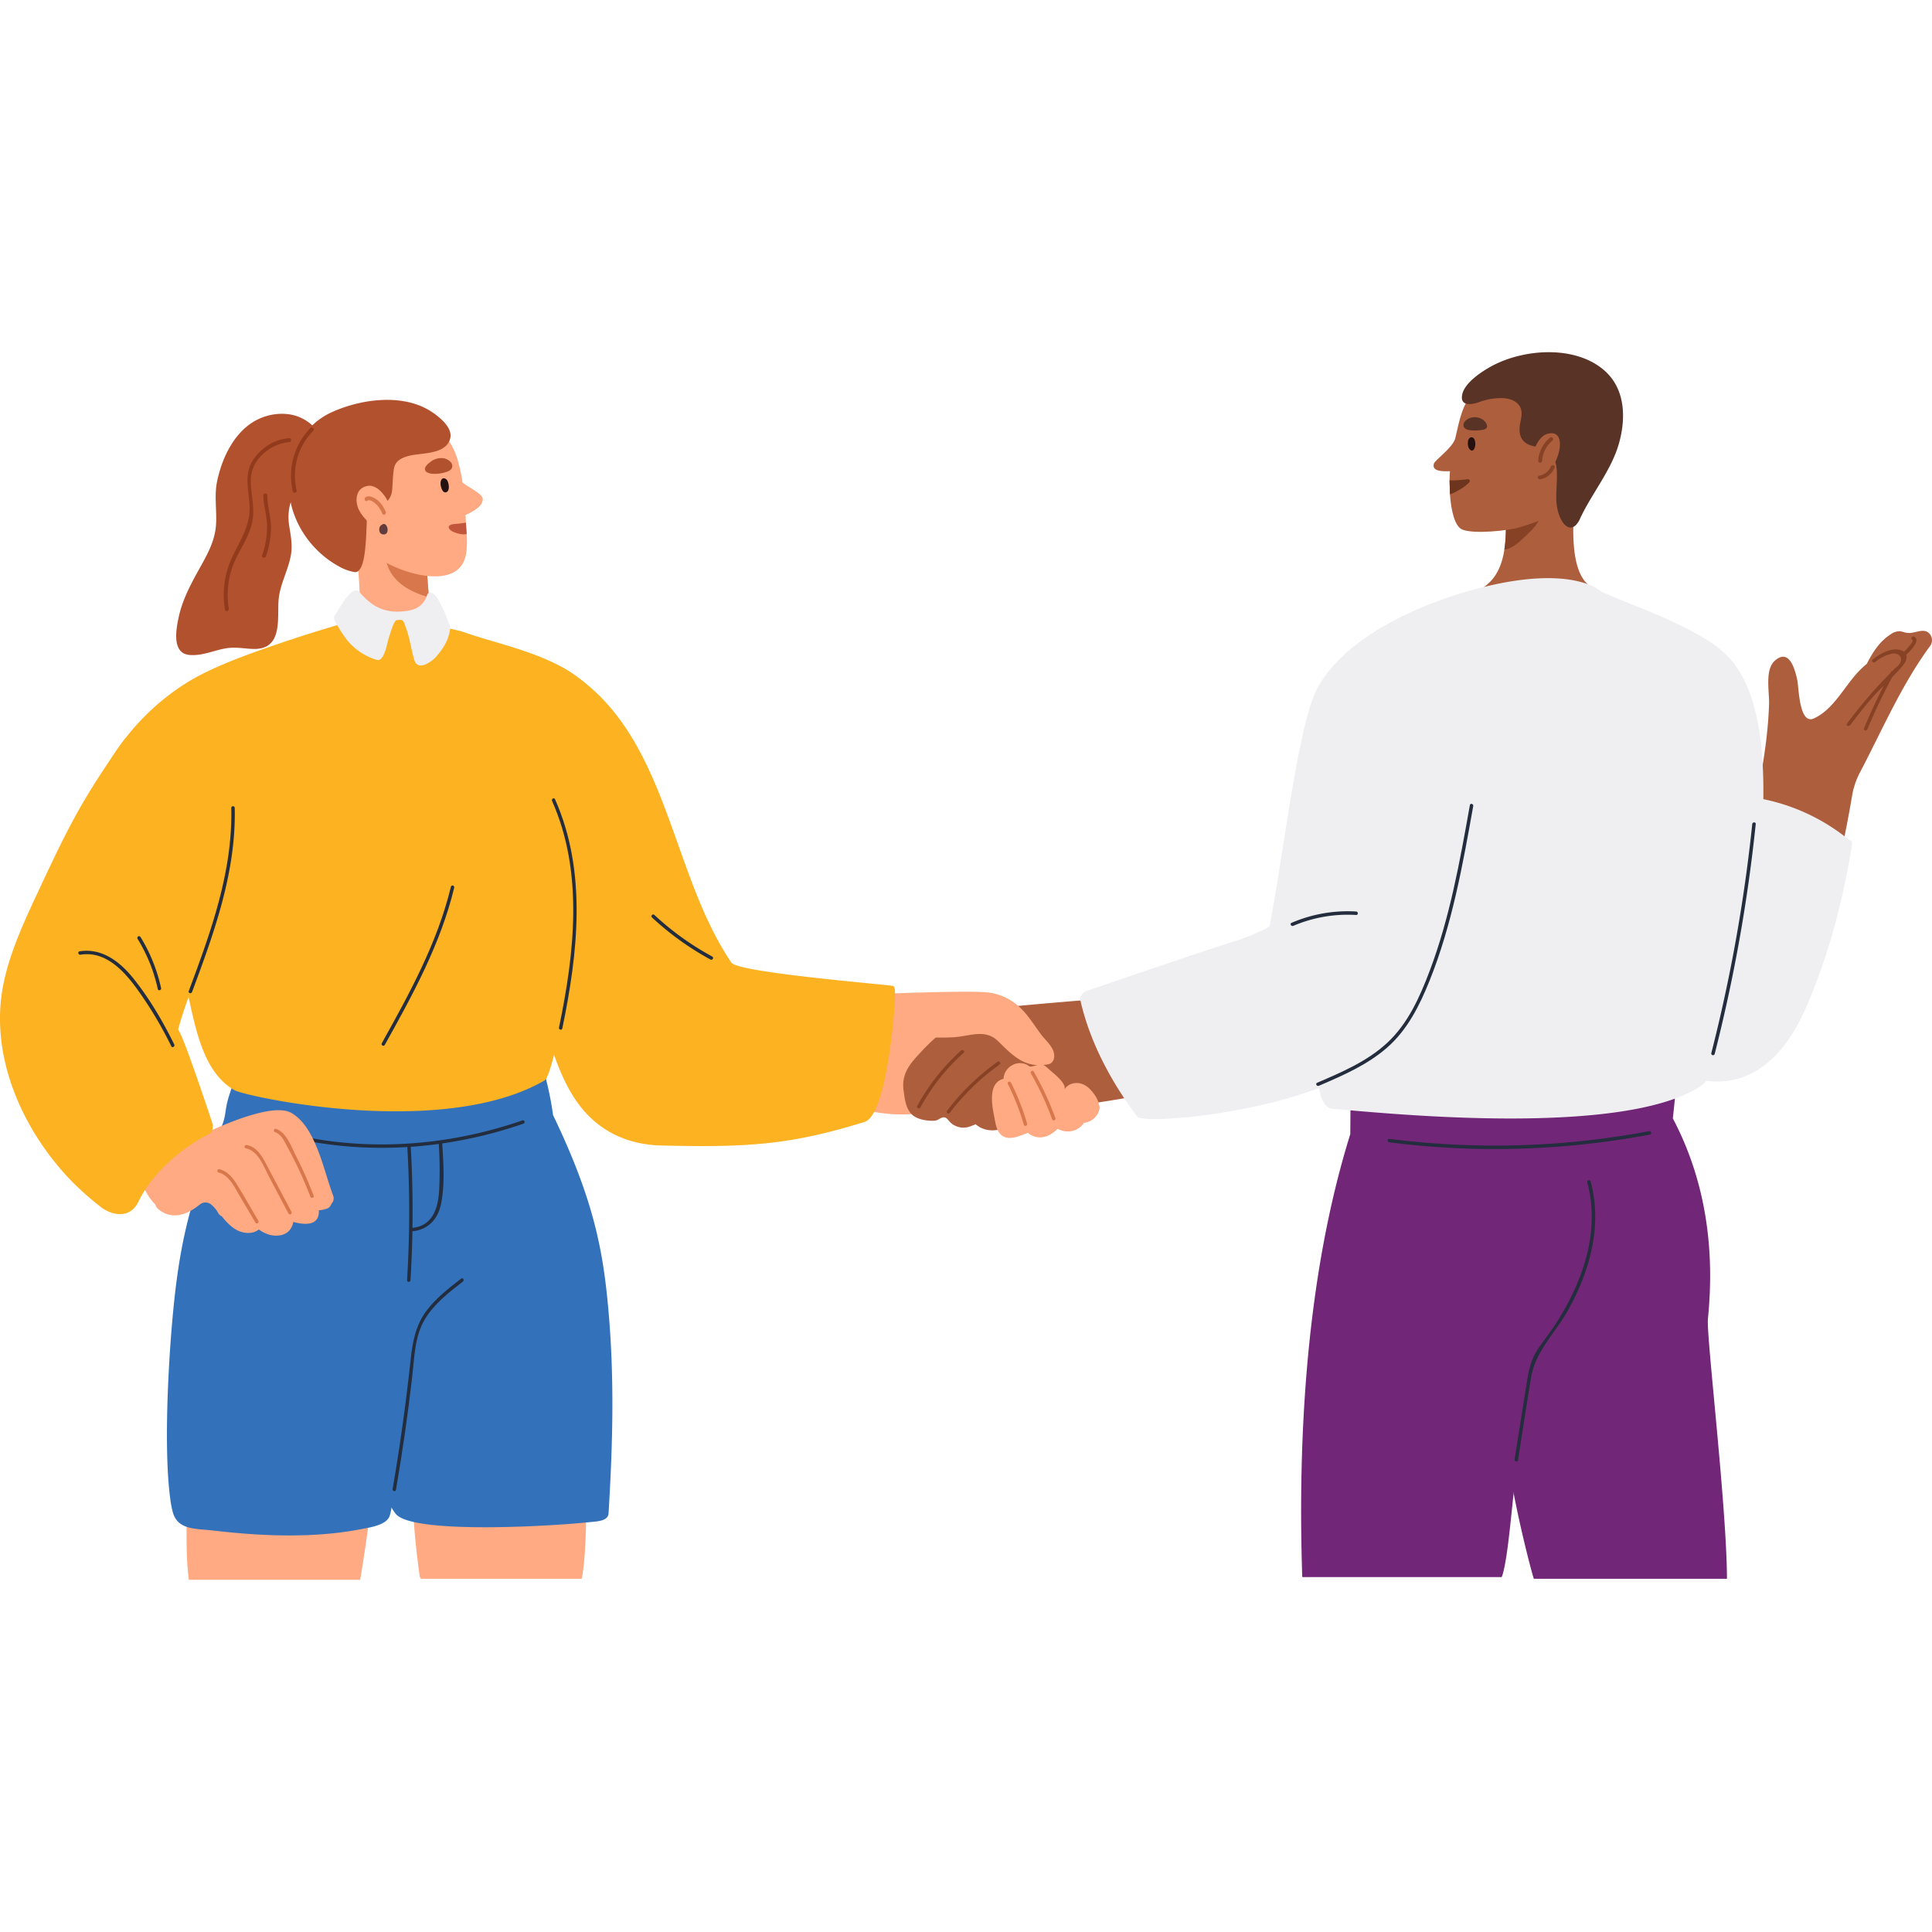 <svg xmlns="http://www.w3.org/2000/svg" xmlns:xlink="http://www.w3.org/1999/xlink" width="1500" height="1500" viewBox="0 0 1500 1500">
  <defs>
    <clipPath id="clip-path">
      <path id="Path_3614" data-name="Path 3614" d="M0,611.919H1500v-953.11H0Z" transform="translate(0 341.191)" fill="none"/>
    </clipPath>
    <clipPath id="clip-Graphic_1">
      <rect width="1500" height="1500"/>
    </clipPath>
  </defs>
  <g id="Graphic_1" data-name="Graphic – 1" clip-path="url(#clip-Graphic_1)">
    <g id="Group_2627" data-name="Group 2627" transform="translate(0 614.636)">
      <g id="Group_2691" data-name="Group 2691" transform="translate(0 -341.191)" clip-path="url(#clip-path)">
        <g id="Group_2627-2" data-name="Group 2627" transform="translate(654.993 499.634)">
          <path id="Path_3550" data-name="Path 3550" d="M70.765,3C62.348-3.392,49.741-1.417,40.006-1.28c-19.716.279-73.714,4.5-74.136,7.2C-38.008,30.755-35.759,49.7-39.4,74.571a5.345,5.345,0,0,0,.327,2.813,4.234,4.234,0,0,0,2.76,5.718c31.67,11.168,65.353,9.8,95.685-4.872A5.624,5.624,0,0,0,61.387,76.6a5.349,5.349,0,0,0,3.57-2.528,89.35,89.35,0,0,0,13.529-39.91C79.321,24,79.91,9.952,70.765,3" transform="translate(39.457 1.674)" fill="#ffaa82"/>
        </g>
        <g id="Group_2628" data-name="Group 2628" transform="translate(701.251 502.197)">
          <path id="Path_3551" data-name="Path 3551" d="M113.732,44.793a3.7,3.7,0,0,0-.17-1.455C107.056,23.065,101.729,1.9,90.15-16.2c-.754-1.182.8-8.819-.263-8.766-.5-.223-47.048,3.6-74.189,6.33C-13.645-15.686-32.414-2.7-51.139,17.76c-6.841,7.473-13.8,15.345-11.984,28.27.919,6.531,1.6,14.132,6.749,18.892,4.162,3.847,12.467,4.992,17.716,4.525,2.319-.2,4.291-2.523,6.682-2.57,2.567-.05,3.841,2.88,5.69,4.422A14.831,14.831,0,0,0-11.619,74c1.489-.531,2.961-1.143,4.433-1.738,5.693,4.9,13.381,5.9,21.013,3.394,5.931-1.947,10.973-5.651,16.18-8.97,2.671-1.7,5.411-3.224,8.179-4.676q36.97-4.211,73.65-10.568c3.511-.612,4.02-5.118,1.9-6.654" transform="translate(63.414 24.975)" fill="#ad5e3d"/>
        </g>
        <g id="Group_2629" data-name="Group 2629" transform="translate(659.166 496.558)">
          <path id="Path_3552" data-name="Path 3552" d="M101.138,28.014c-2.243-3.905-6.067-7.311-8.609-10.769-3.62-4.928-6.967-10.068-10.811-14.831-8.151-10.1-18.356-16.389-31.457-17.624-14.2-1.335-85.975.855-103.54,2.665-6.794.7-1.324,15.769,5.5,15.068,2.062-.212,4.126-.45,6.19-.679a5.425,5.425,0,0,0,3.2,2.59A298.354,298.354,0,0,1-8.632,15.7,4.31,4.31,0,0,0-4.707,18.74a167.341,167.341,0,0,0,30.061.905c12.255-.858,24.111-6.685,34.12,3.2C71.024,34.25,80.466,44.13,98.347,40.658c3.106-.606,4.581-3.338,4.612-6.355a12.287,12.287,0,0,0-1.821-6.288" transform="translate(56.392 15.62)" fill="#ffaa82"/>
        </g>
        <g id="Group_2630" data-name="Group 2630" transform="translate(770.155 551.971)">
          <path id="Path_3553" data-name="Path 3553" d="M53.347,20.748C52.621,16.206,49.313,11.7,46.319,8.6c-3.442-3.556-8.012-5.47-12.825-4.478a10.9,10.9,0,0,0-7.16,4.925C28.9,4.833,18.359-3.444,15.962-5.539,13.942-7.3,11.448-10.017,8.83-10.59,6.676-11.062.715-8.059-.76-9.126a11.939,11.939,0,0,0-12.875-1.025A12.754,12.754,0,0,0-20.767.573c-11.847,3.048-9.26,19.272-7.246,29.278,1.039,5.165,1.589,11.576,6.137,14.861,5.6,4.042,13.666.207,19.255-1.849a5.366,5.366,0,0,0,.718-.4,14.083,14.083,0,0,0,9.869,3.6c5.26-.159,9.59-3.078,13.344-6.626,7.02,3.782,15.59,2.3,20.471-4.651A13.677,13.677,0,0,0,53.71,24.1a5.283,5.283,0,0,0-.363-3.352" transform="translate(29.745 11.568)" fill="#ffaa82"/>
        </g>
        <g id="Group_2631" data-name="Group 2631" transform="translate(782.299 566.371)">
          <path id="Path_3554" data-name="Path 3554" d="M9.722,20.9A187.334,187.334,0,0,0-2.771-10.871c-.757-1.506-3.274-.642-2.506.888A187.447,187.447,0,0,1,7.216,21.79c.478,1.643,2.983.754,2.506-.886" transform="translate(5.421 11.656)" fill="#d8774c"/>
        </g>
        <g id="Group_2632" data-name="Group 2632" transform="translate(800.197 557.942)">
          <path id="Path_3555" data-name="Path 3555" d="M12.329,23.611A223.522,223.522,0,0,0-4.488-12.557c-.855-1.481-3.045.025-2.193,1.5A219.542,219.542,0,0,1,9.823,24.5a1.33,1.33,0,0,0,2.506-.886" transform="translate(6.874 13.165)" fill="#d8774c"/>
        </g>
        <g id="Group_2633" data-name="Group 2633" transform="translate(735.026 550.63)">
          <path id="Path_3556" data-name="Path 3556" d="M25.381.163A182.066,182.066,0,0,0-13.864,38.2c-1.034,1.358.969,3.1,2.009,1.74A179.645,179.645,0,0,1,26.884,2.356c1.388-.994-.106-3.19-1.5-2.193" transform="translate(14.152 0.091)" fill="#874226"/>
        </g>
        <g id="Group_2634" data-name="Group 2634" transform="translate(711.982 541.8)">
          <path id="Path_3557" data-name="Path 3557" d="M21.978.236A161.2,161.2,0,0,0-12.085,43.32c-.821,1.506,1.567,2.673,2.386,1.176A159.066,159.066,0,0,1,23.987,1.976c1.271-1.14-.749-2.869-2.009-1.74" transform="translate(12.255 0.131)" fill="#874226"/>
        </g>
        <g id="Group_2635" data-name="Group 2635" transform="translate(144.848 847.453)">
          <path id="Path_3558" data-name="Path 3558" d="M86.523,67.834C90.968,41.969,96.859-.584,97.669-20.549c.159-3.933-2.944-5.886-6.115-5.872-18.811-8.313-38.681-8.023-59.1-8.177-11.828-.089-23.127-1.67-34.843-2.969-11.459-1.271-22.454,2.679-33.779,1.277a5.143,5.143,0,0,0-4.539,1.374c-3.009.17-5.9,2.1-5.917,5.85-.137,28.052-3.668,67.669.151,96.9Z" transform="translate(48.243 37.823)" fill="#ffaa82"/>
        </g>
        <g id="Group_2636" data-name="Group 2636" transform="translate(319.586 848.742)">
          <path id="Path_3559" data-name="Path 3559" d="M4.737,66.5H129.382c4.886-23.088,3.232-79.162,3.908-93.959A5.724,5.724,0,0,0,133.1-33c-1.282-3.592-6.02-4.52-9.235-2.766-18.007-1.774-35.879-.059-53.992.461A611.973,611.973,0,0,1,4.385-37.058a5.233,5.233,0,0,0-5.981,4.6,5.922,5.922,0,0,0-.841,2.872C-3.492-2.019-.322,37.3,3.653,64.611A3.81,3.81,0,0,0,4.737,66.5" transform="translate(2.641 37.081)" fill="#ffaa82"/>
        </g>
        <g id="Group_2637" data-name="Group 2637" transform="translate(281.721 552.282)">
          <path id="Path_3560" data-name="Path 3560" d="M112.553,228.639c6.087-.634,15.06-.629,15.442-6.855,3.243-53,4.634-103.808,0-156.7-4.062-46.341-11.017-85.874-43.07-152.5a251.049,251.049,0,0,0-6.936-33.407c-.182-.64-4.9,6.956-5.2,6.489a3.644,3.644,0,0,0-2.481-4.031,142.328,142.328,0,0,0-57.286-8.908c-16.029.894-35.377,3.419-47.045,14.487-10.107,9.587-13,23.8-14.836,36.452-2.888,19.881-3.274,40.123-4.5,60.132l-7.509,122.212c-1.084,17.632-3.291,35.7-.626,53.3,1.536,10.157,16.146,53.953,24.641,63.242,13.747,15.026,115.927,9.573,149.4,6.09" transform="translate(62.757 127.484)" fill="#3372ba"/>
        </g>
        <g id="Group_2638" data-name="Group 2638" transform="translate(406.787 243.428)">
          <path id="Path_3561" data-name="Path 3561" d="M184.119,159.659c-1.173-.905-120.307-10.23-125.718-18.186C9.295,69.036,9.6-39.549-72.389-87.527c-1.662-.972-15.068,1.648-16.507,2.017-3.361-2.467,5.71-6.076,4.176-.782-6.473,22.356-7.886,45.863-10.269,68.943-2.539,24.611-5.769,49.266-7.243,73.971-2.64,44.279,7.38,89.679,17.744,132.707a6.02,6.02,0,0,0-.743,5.5c6.5,20.9,13.585,42.617,27.524,59.747,15.7,19.3,37.7,28.331,61.563,28.887,66.9,1.553,99.73-.265,157.991-18.311,17-5.266,23.535-85.975,23.594-98.381.02-4.011-.031-6.112-1.321-7.109" transform="translate(102.66 89.022)" fill="#fcb221"/>
        </g>
        <g id="Group_2639" data-name="Group 2639" transform="translate(129.611 539.525)">
          <path id="Path_3562" data-name="Path 3562" d="M144.888,10.925c-3.433-21.541-44.31-16.448-59.817-16.588A974.407,974.407,0,0,0-20.765-.721a4,4,0,0,0-3.3,5.542A3.591,3.591,0,0,0-26.2,7.9c-.832,11.439-6.777,21.661-8.587,32.879-.83,5.154-1.246,9.523-3.43,14.389-21.373,47.618-31.131,82.394-36.745,134.1-4.411,40.645-8.73,114.516-3.257,155.264a78.688,78.688,0,0,0,1.936,10.311c3.911,14.272,17.822,12.786,32.393,14.5,37.011,4.344,77.547,5.964,114.3-1.268,6.012-1.184,19.526-2.983,21.778-10.375,5.559-18.244,6.456-81.868,9.677-100.666q3.44-20.038,6.623-40.114,1.655-10.408,3.243-20.831c.763-5,.2-15.121,2.9-19.359,13.923-21.884,17.906-47.419,20.091-72.854,1.511-17.616,2.735-35.1,6-52.523,2.408-12.842,6.252-27.331,4.165-40.43" transform="translate(80.786 6.092)" fill="#3372ba"/>
        </g>
        <g id="Group_2640" data-name="Group 2640" transform="translate(271.681 119.8)">
          <path id="Path_3563" data-name="Path 3563" d="M4.831,42.747c.327,8.509.623,17.54-1.251,25.9A19.023,19.023,0,0,1,1.9,73.2C18.324,88.283,45.459,85,61.966,71.2c-2.8-7.953-2.7-17.9-3.433-26.1-1.514-16.973-2.215-33.991-2.372-51.037,1.2-2.888.6-6.693-2.606-8.2a5.822,5.822,0,0,0-2.492-.858C35.587-19.755,16.7-26.819.87-22.481-3.069-21.4-3.262-14.455-2-11.324,2.155,6.233,4.136,24.729,4.831,42.747" transform="translate(2.694 23.835)" fill="#ffaa82"/>
        </g>
        <g id="Group_2641" data-name="Group 2641" transform="translate(293.265 120.281)">
          <path id="Path_3564" data-name="Path 3564" d="M4.853,29C9.468,42.628,23.3,50.064,37.054,53.785c-.039-.5-.073-1.008-.117-1.5C35.422,35.315,34.721,18.3,34.565,1.254c1.2-2.888.6-6.693-2.606-8.2a5.814,5.814,0,0,0-2.492-.86c-9.892-3.042-21.18-7.014-32.172-8.361C-2.253-1.151.177,15.185,4.853,29" transform="translate(2.706 16.169)" fill="#d8774c"/>
        </g>
        <g id="Group_2642" data-name="Group 2642" transform="translate(136.804 47.81)">
          <path id="Path_3565" data-name="Path 3565" d="M55.97.219A42.223,42.223,0,0,0,32.7,4.01C14.646,12.418,4.565,33.229.59,52.116-1.768,63.307.391,74.442-.271,85.7c-.844,14.353-8.325,25.968-15.174,38.489-5.769,10.545-11.179,21.473-13.727,33.136-1.989,9.107-5.822,28.4,8.034,29.778,10,.994,19.007-3.57,28.619-5.126,7.581-1.226,13.49.221,20.87.472,23.08.791,18.931-22.795,19.859-37.083.8-12.249,6.9-22.585,9.38-34.4,1.676-7.973.405-15.149-.916-23.083-2.609-15.657,2.388-26.077,11.7-38.4,4.229-5.6,9.263-11.386,12.261-17.884C85.816,20.368,77.729,9.823,68.385,4.415A33.694,33.694,0,0,0,55.97.219" transform="translate(31.208 0.122)" fill="#b2512d"/>
        </g>
        <g id="Group_2643" data-name="Group 2643" transform="translate(242.095 41.153)">
          <path id="Path_3566" data-name="Path 3566" d="M85.213,47.021c-.453,4.707-4.646,7.291-8.263,9.411-1.659.955-3.38,1.846-5.129,2.676.089,1.386.151,2.768.21,4.123.031.553.061,1.106.092,1.69.151,2.707.422,5.724.6,8.861.48,8.305.453,17.409-3.528,23.683-11.976,18.887-53.573,4.615-66.513-6.581C1,89.407-7.36,76.7-7.963,76.7c-10.707.8-22.742.092-31.971-5.875-9.956-20.18-9.442-50.2-2.293-71.639C-30.886-16.066-12.969-26.187,6.124-26.218,32.4-26.249,58.248-9.823,65.818,16.57A141.482,141.482,0,0,1,69.5,33.794c4.556,3.875,16.169,8.8,15.716,13.227" transform="translate(47.513 26.218)" fill="#ffaa82"/>
        </g>
        <g id="Group_2644" data-name="Group 2644" transform="translate(70.362 202.56)">
          <path id="Path_3567" data-name="Path 3567" d="M254.893,45.942a55.8,55.8,0,0,0-5.221-8.263C227.143,8.1,180.09.626,146.993-11.059c-5.361-1.891-58.87-13.018-58.2-10.543a5.093,5.093,0,0,0-6.386-3.816C56.383-18.607,30.6-10.95,5.148-2.279-16.32,5.034-45.213,15.1-64.75,26.784-100.409,48.1-126.914,81.095-142.1,118.03c-.542,1.321,7.492,9.8,7.9,10.76a5.188,5.188,0,0,0-.455,2.3c.989,49.271,26.96,90.1,63.367,120.106,9.146,31.293,11.467,76.815,40.885,93.626,8.643,4.939,161.463,38.444,240.778-7.632,9.414-5.47,34.555-166.645,37.234-183.221,2.911-18.024,21.035-81.4,7.283-108.029" transform="translate(142.122 25.616)" fill="#fcb221"/>
        </g>
        <g id="Group_2645" data-name="Group 2645" transform="translate(224.173 37.014)">
          <path id="Path_3568" data-name="Path 3568" d="M54.883,30.139c2.872-2.282,6.933-3.428,10.833-4.1,9.643-1.676,26.161-1.268,29.063-12.917,2-8.014-7.54-15.954-13.627-20.13C59.11-22.141,26.01-17.75,2.863-7.252A54.541,54.541,0,0,0-21.452,14.386c-7.883,13-10.61,28.966-8.422,44.031,2.45,16.87,11.33,32.79,24.56,44.45a75.664,75.664,0,0,0,13.437,9.481,37.9,37.9,0,0,0,11.353,4.363,5.434,5.434,0,0,0,2.092.184c10.14-1.782,7.146-43.855,9.587-52.026.6-2.02,6.154,1.612,7.2,1.383A14.416,14.416,0,0,0,49.626,53.777c.62-5.822.467-11.713,1.517-17.5a9.9,9.9,0,0,1,3.74-6.143" transform="translate(30.601 16.805)" fill="#b2512d"/>
        </g>
        <g id="Group_2646" data-name="Group 2646" transform="translate(276.823 103.666)">
          <path id="Path_3569" data-name="Path 3569" d="M16.015,8.6C12.668,1.063,6.1-5.647-.092-4.708c-10.031,1.52-10.26,12.4-6.875,18.909C-3.953,19.994,4.3,30,12.85,26.883c6.635-2.422,6.5-10.763,3.165-18.281" transform="translate(8.93 4.797)" fill="#ffaa82"/>
        </g>
        <g id="Group_2647" data-name="Group 2647" transform="translate(283.094 111.884)">
          <path id="Path_3570" data-name="Path 3570" d="M10.5,7.656C8.895,4.05,6.783.631,3.573-1.7c-2.2-1.6-6.288-3.74-8.794-1.791C-6.743-2.308-5.24.365-3.7-.836c1.986-1.545,6.1,1.944,7.344,3.224A23.028,23.028,0,0,1,7.9,9.21c.8,1.8,3.4.237,2.6-1.553" transform="translate(5.855 4.269)" fill="#d8774c"/>
        </g>
        <g id="Group_2648" data-name="Group 2648" transform="translate(342.05 97.877)">
          <path id="Path_3571" data-name="Path 3571" d="M3.536,1.521A3.574,3.574,0,0,0,.62-.848c-2.307.008-2.7,2.914-2.57,4.7.142,2.006,1.52,7.2,4.43,6.134C5.335,8.935,4.5,3.546,3.536,1.521" transform="translate(1.972 0.848)" fill="#261111"/>
        </g>
        <g id="Group_2649" data-name="Group 2649" transform="translate(348.387 132.295)">
          <path id="Path_3572" data-name="Path 3572" d="M8.567,0C6.575.4,4.524.615,2.5.86c-1.872.215-4.464.154-6.154,1.078-2.6,1.414-.12,3.936,1.539,4.8C.784,8.244,5.279,9.5,8.536,9.012a4.757,4.757,0,0,0,.634-.154C8.988,5.721,8.717,2.707,8.567,0" transform="translate(4.776)" fill="#c1563d"/>
        </g>
        <g id="Group_2650" data-name="Group 2650" transform="translate(259.326 184.956)">
          <path id="Path_3573" data-name="Path 3573" d="M57.371,16.858A108.88,108.88,0,0,0,51.507,2.511a51.985,51.985,0,0,0-3.93-6.886c-1.592-2.157-2.771-2.992-4.838-3.2a2.208,2.208,0,0,0-2.363,1.55c-.919,3.232-4.039,10.4-13.892,12.2C7.544,9.64-2.773,2.868-12.466-8.362a2.873,2.873,0,0,0-3.185-.874c-1.467.486-1.933.413-3.2,1.6C-24.19-2.624-27.4,4.08-31.445,9.936c-1.914,2.771,1.726,7.28,3.171,9.665a76.11,76.11,0,0,0,7.235,10.492A47.043,47.043,0,0,0,1.25,44.53C7.3,46.34,9.5,29.965,10.776,26.643c.807-2.1,3.637-12.895,6.065-13.006,1.657-.078,3.411-.578,4.542.447,1.008.913,1.567,3.232,2.05,4.433a69.585,69.585,0,0,1,2.858,9.168C27.71,33.409,28.66,39.2,30.467,44.851c2.78,8.679,13.361,1.2,16.915-2.88,5.562-6.383,9.953-13.28,10.828-22.172.128-1.3.014-2.274-.838-2.942" transform="translate(31.989 9.4)" fill="#efeff2"/>
        </g>
        <g id="Group_2651" data-name="Group 2651" transform="translate(329.943 82.201)">
          <path id="Path_3574" data-name="Path 3574" d="M9.208.08A13.312,13.312,0,0,0-1.572,3.557a1.637,1.637,0,0,0-.55.318C-3.544,5.136-5.65,7.1-5.019,9.228c1.55,5.21,18.049,2.732,20.342-.8C18.077,4.192,12.759.585,9.208.08" transform="translate(5.134 0.044)" fill="#b2512d"/>
        </g>
        <g id="Group_2652" data-name="Group 2652" transform="translate(191.787 596.332)">
          <path id="Path_3575" data-name="Path 3575" d="M137.3.052C68.961,23.782-6.642,25.794-74.945.839c-1.609-.587-2.3,1.978-.707,2.562C-36,17.888,6.169,23.324,47.951,20.754a1.159,1.159,0,0,0-.036.249,863.036,863.036,0,0,1-.226,103.135c-.106,1.707,2.553,1.7,2.659,0q1.177-19.007,1.514-38.036a1.323,1.323,0,0,0,.19.02c11.956-1.165,19.616-9.481,21.982-20.968,3.118-15.135,1.933-31.846.939-47.2A340.8,340.8,0,0,0,138.007,2.613c1.606-.559.916-3.126-.707-2.562M72.6,54.407c-.74,13.384-4.9,27.533-20.552,29.058a1.445,1.445,0,0,0-.156.047Q52.361,52.253,50.574,21a1.308,1.308,0,0,0-.106-.405q10.953-.758,21.853-2.252A310,310,0,0,1,72.6,54.407" transform="translate(76.556 0.029)" fill="#232d3d"/>
        </g>
        <g id="Group_2653" data-name="Group 2653" transform="translate(110.405 588.514)">
          <path id="Path_3576" data-name="Path 3576" d="M95.109,42.377c-7.224-18.92-13.428-53.71-32.74-64.091-22.063-11.861-106.4,34.918-112.8,43.134-6.841,8.777,1.288,21.881,7.71,28.334a6.28,6.28,0,0,0,2.232,3.475c10.618,8.794,22.42,4.3,32.2-3.629A6.9,6.9,0,0,1,.46,49.554,23.007,23.007,0,0,1,5.9,56.043a6.023,6.023,0,0,0,2.916,2.712c3.422,4.489,7.484,8.568,12.062,10.9,4.81,2.455,12.18,3.145,16.59-.7,4.215,3.017,9.026,4.978,14.174,4.8,7.545-.265,11.523-4.668,12.646-10.626,10.73,2.9,20.423,2.2,19.825-9.065a23.881,23.881,0,0,0,5.752-1.092,5.884,5.884,0,0,0,4.051-4.02,5.967,5.967,0,0,0,1.193-6.573" transform="translate(53.03 23.629)" fill="#ffaa82"/>
        </g>
        <g id="Group_2654" data-name="Group 2654" transform="translate(225.987 58.377)">
          <path id="Path_3577" data-name="Path 3577" d="M9.681.292A52.97,52.97,0,0,0-4,49.521c.444,1.925,3.352,1.109,2.908-.818a49.78,49.78,0,0,1,12.9-46.235c1.374-1.405-.76-3.581-2.131-2.176" transform="translate(5.398 0.163)" fill="#913a1c"/>
        </g>
        <g id="Group_2655" data-name="Group 2655" transform="translate(294.429 133.36)">
          <path id="Path_3578" data-name="Path 3578" d="M3.85,1.328C3.068-.485,1.487-1.591-.335.088a3.091,3.091,0,0,0-.31.14C-2.885,1.823-2.659,6.6.3,7.262,4.417,8.186,5,4,3.85,1.328" transform="translate(2.147 0.741)" fill="#633d3d"/>
        </g>
        <g id="Group_2656" data-name="Group 2656" transform="translate(173.761 66.761)">
          <path id="Path_3579" data-name="Path 3579" d="M32.6,0C21.864.8,12.453,6.4,5.858,15.046-3.081,26.762,1.145,38.858,1.8,52.367c.835,17.37-9.09,29.077-15.244,44.182A67.6,67.6,0,0,0-17.2,133.123c.313,1.95,3.221,1.123,2.908-.816A64.873,64.873,0,0,1-8.663,93.28C-3.85,83.321,2.385,74.541,4.2,63.348c1.8-11.115-2.073-21.635-1.327-32.656C3.891,15.736,18.644,4.109,32.6,3.079c1.925-.142,1.941-3.218,0-3.076" transform="translate(18.177 0.002)" fill="#913a1c"/>
        </g>
        <g id="Group_2657" data-name="Group 2657" transform="translate(203.454 109.717)">
          <path id="Path_3580" data-name="Path 3580" d="M2.6.954A1.509,1.509,0,0,0-.42.954C-.372,8.566,2.145,15.812,2.43,23.424a65.673,65.673,0,0,1-3.785,23.99C-2,49.286.913,50.091,1.553,48.233A68.447,68.447,0,0,0,5.491,26.042C5.522,17.513,2.65,9.407,2.6.954" transform="translate(1.448 0.532)" fill="#913a1c"/>
        </g>
        <g id="Group_2658" data-name="Group 2658" transform="translate(-0.001 266.929)">
          <path id="Path_3581" data-name="Path 3581" d="M88.8,166.224c11.914-44.712,42.179-98.062,48.905-143.917,4.648-31.664,21.147-115.7-31.843-114.985-3.5.047-55.523,29.2-58.716,33.67C12.915-11.067,2.216,11.893-21.657,62.944-33.289,87.817-46,116.09-48.812,143.754-53.916,194-30.627,244.182,2.493,280.218a221.439,221.439,0,0,0,25.879,23.518c9.269,7.338,23.289,9.512,29.611-3.824,13.076-27.6,42.9-46.953,54.73-52.434,3.087-1.427,3.509-5.9,2.422-9.177-5.484-16.56-22.3-66.772-26.331-72.077" transform="translate(49.514 92.683)" fill="#fcb221"/>
        </g>
        <g id="Group_2659" data-name="Group 2659" transform="translate(146.461 352.523)">
          <path id="Path_3582" data-name="Path 3582" d="M22.964.84A1.33,1.33,0,0,0,20.3.84c1.182,49.581-15.99,96.537-33.016,142.174-.609,1.631,1.961,2.338,2.564.721C6.963,97.866,24.148,50.664,22.964.84" transform="translate(12.804 0.468)" fill="#232d3d"/>
        </g>
        <g id="Group_2660" data-name="Group 2660" transform="translate(60.791 464.728)">
          <path id="Path_3583" data-name="Path 3583" d="M47.825,46.7C38.872,28.514,28.4,10.649,15.681-5.089,5.353-17.861-8.681-28.362-25.7-25.593c-1.684.277-.969,2.888.707,2.615C-5.765-26.1,8.421-10.849,18.832,3.476a303.924,303.924,0,0,1,26.7,44.6c.768,1.559,3.062.187,2.3-1.369" transform="translate(26.666 26.04)" fill="#232d3d"/>
        </g>
        <g id="Group_2661" data-name="Group 2661" transform="translate(106.601 453.44)">
          <path id="Path_3584" data-name="Path 3584" d="M11.858,25.855A127.589,127.589,0,0,0-4.106-13.779a1.336,1.336,0,0,0-2.3,1.366,125.566,125.566,0,0,1,15.7,38.989c.374,1.7,2.939.981,2.564-.721" transform="translate(6.612 14.416)" fill="#232d3d"/>
        </g>
        <g id="Group_2662" data-name="Group 2662" transform="translate(296.257 414.051)">
          <path id="Path_3585" data-name="Path 3585" d="M34.557.62c-10.5,43.542-32.1,82.774-53.64,121.458-.846,1.52,1.45,2.888,2.293,1.369C4.862,84.564,26.567,45.1,37.121,1.341c.408-1.693-2.157-2.416-2.564-.721" transform="translate(19.268 0.346)" fill="#232d3d"/>
        </g>
        <g id="Group_2663" data-name="Group 2663" transform="translate(505.755 436.559)">
          <path id="Path_3586" data-name="Path 3586" d="M30.32,20.953A220.091,220.091,0,0,1-14.6-11.317c-1.263-1.17-3.148.74-1.88,1.919A223.03,223.03,0,0,0,28.979,23.294c1.508.818,2.852-1.52,1.341-2.341" transform="translate(16.906 11.683)" fill="#232d3d"/>
        </g>
        <g id="Group_2664" data-name="Group 2664" transform="translate(212.673 602.931)">
          <path id="Path_3587" data-name="Path 3587" d="M19.818,33.4A320.9,320.9,0,0,0,5.915,2.1C2.375-4.821-1.371-15.836-9.427-18.546c-1.623-.545-2.321,2.02-.707,2.562C-5.055-14.277-2.714-8.374-.351-4.059Q2.85,1.787,5.795,7.766c4.238,8.6,8.023,17.392,11.459,26.337.606,1.578,3.179.894,2.564-.707" transform="translate(11.05 18.621)" fill="#d8774c"/>
        </g>
        <g id="Group_2665" data-name="Group 2665" transform="translate(189.839 615.489)">
          <path id="Path_3588" data-name="Path 3588" d="M23.408,33.339Q14.189,15.928,4.973-1.485C1.205-8.6-2.695-16.916-11.385-18.561c-1.673-.318-2.388,2.24-.707,2.559C-2.2-14.128,2.088-1.261,6.247,6.6q7.433,14.041,14.864,28.083c.8,1.511,3.1.17,2.3-1.341" transform="translate(13.052 18.589)" fill="#d8774c"/>
        </g>
        <g id="Group_2666" data-name="Group 2666" transform="translate(168.767 634.265)">
          <path id="Path_3589" data-name="Path 3589" d="M20.418,25.756C14.957,16.473,9.683,7.048,4.009-2.107.6-7.607-3.24-12.549-9.737-14.309a1.329,1.329,0,0,0-.707,2.562C-2.432-9.576,1.33-1.439,5.225,5.176q6.449,10.957,12.9,21.92a1.33,1.33,0,0,0,2.3-1.341" transform="translate(11.385 14.361)" fill="#d8774c"/>
        </g>
        <g id="Group_2667" data-name="Group 2667" transform="translate(304.824 719.004)">
          <path id="Path_3590" data-name="Path 3590" d="M34.178.17C24.457,7.66,14.546,15.319,7.163,25.242-1.2,36.485-3.581,49.263-5.039,62.9q-5.41,50.538-14,100.635c-.288,1.671,2.274,2.388,2.564.707q7.626-44.11,12.7-88.6C-2.092,60.819-1.916,44.952,5.95,31.792c7.2-12.048,18.613-20.887,29.569-29.329,1.335-1.028.014-3.338-1.341-2.293" transform="translate(19.057 0.095)" fill="#232d3d"/>
        </g>
        <g id="Group_2668" data-name="Group 2668" transform="translate(428.481 346.359)">
          <path id="Path_3591" data-name="Path 3591" d="M1.555.444C.862-1.114-1.429.235-.739,1.785c24.7,55.557,17.381,118.226,5.4,175.964-.346,1.668,2.215,2.38,2.564.7C19.371,119.916,26.584,56.73,1.555.444" transform="translate(0.867 0.248)" fill="#232d3d"/>
        </g>
        <g id="Group_2669" data-name="Group 2669" transform="translate(1357.057 216.341)">
          <path id="Path_3592" data-name="Path 3592" d="M90,.912c-4.405-3.6-10.878.849-16.476.179-2.084-.251-4.048-1.235-6.146-1.3a11.97,11.97,0,0,0-6.57,2.3c-8.593,5.461-14,13.867-18.638,22.962q-2.083,1.76-4.084,3.651C25.549,40.563,17.317,60.028,1.081,67.478c-11.526,5.288-11.721-24.194-12.884-29.6-1.827-8.481-6.157-25.038-17.375-15.3-8,6.942-4.288,24.225-4.567,33.474C-34.821,91.569-42.891,126.73-50.1,161.392a3.172,3.172,0,0,0,1.922,3.729,3.337,3.337,0,0,0,3.682,3.754c17-1.671,40.525,1.584,51.7,16.174a3.471,3.471,0,0,0,4.584.916c-.131.6-.249,1.2-.383,1.793-.986,4.45,5.967,5.76,6.95,1.327,5.542-25.01,8.528-38.933,12.344-61.476a59.947,59.947,0,0,1,5.978-17.9C54.2,76.386,68.865,41.761,91.316,11.192A7.567,7.567,0,0,0,90,.912" transform="translate(50.183 0.509)" fill="#ad5e3d"/>
        </g>
        <g id="Group_2670" data-name="Group 2670" transform="translate(1309.445 344.631)">
          <path id="Path_3593" data-name="Path 3593" d="M80.939,21.794a153.675,153.675,0,0,0-77.1-33.346c-.059-.008-.109,0-.168-.006a3.4,3.4,0,0,0-4.456.531C-12.338.879-17.682,20.665-22.925,35.809A389.042,389.042,0,0,0-38.809,97.788,392.816,392.816,0,0,0-44.356,155.8c-.344,17-3.162,32.066,4.665,47.746,1.344,2.693,9.118,5.344,10.233,5.475,38.072,4.475,62.046-23.546,75.89-54.358C63.933,115.705,76.274,70.037,83.4,25.183a2.988,2.988,0,0,0-2.464-3.388" transform="translate(45.13 12.152)" fill="#efeff2"/>
        </g>
        <g id="Group_2671" data-name="Group 2671" transform="translate(1097.707 71.808)">
          <path id="Path_3594" data-name="Path 3594" d="M112.511,89.906c-10.358-14.618-22.655-20.242-37.5-29.541C57.477,49.387,61.022,10.482,62.05-7.055,62.218-9.9,64.614-50.008,65.1-50.086a30.982,30.982,0,0,0-4.215.073C38.613-46.024,7.289-11.645,8.343-10.693,8.477,11.4,12.3,42.1-4.831,57.549c-16.3,14.7-40.447,16.557-57.85,29.96-1.654,1.274,36.553,14.462,51.777,16.7,11.99,1.763,23.99,3.3,36.095,4.028,25.6,1.536,52.85,9.984,78.62,7.52,15.06-1.441,16.954-14.2,8.7-25.848" transform="translate(62.734 50.13)" fill="#ad5e3d"/>
        </g>
        <g id="Group_2672" data-name="Group 2672" transform="translate(1167.986 80.786)">
          <path id="Path_3595" data-name="Path 3595" d="M0,46.517c7.422-.642,14.347-8.665,19.848-13.755,6.02-5.573,9.786-13.322,12.241-21.027,4.274-13.4,6.269-23.909,1.687-37.673C16.292-14.425.034,3.83.8,4.52c.075,12.671,1.349,28.164-.8,42" transform="translate(0 25.937)" fill="#874226"/>
        </g>
        <g id="Group_2673" data-name="Group 2673" transform="translate(1138.583 552.079)">
          <path id="Path_3596" data-name="Path 3596" d="M33.571,256.969H183.505c-.089-55.076-16.062-188.741-14.794-201.572,3.43-34.742,4.947-94.914-27.228-155.873q1.81-16.271,3.084-32.6a4.483,4.483,0,0,0-4.841-5.824c-16.414,2.492-33.189-2.827-49.607-3.919a214.473,214.473,0,0,0-43.64,1.589c-11.093,1.539-25.8,2.657-34.776,10.213-8.621,7.26-9.663,19.5-11.643,29.9A856.121,856.121,0,0,0-14.631,80.642a4.458,4.458,0,0,0-3.151,7.126c1.232,1.567,2.394,3.159,3.528,4.768,0,.061,0,.12.006.182.073,1.874,22.49-4.252,23.859-3.727C.574,132.841,30.1,246.508,33.571,256.969" transform="translate(18.718 143.28)" fill="#722677"/>
        </g>
        <g id="Group_2674" data-name="Group 2674" transform="translate(1010.195 549.718)">
          <path id="Path_3597" data-name="Path 3597" d="M141.328,80.185c1.011-.4-12.319-60.92-12.755-87.411-.335-20.451,16.241-26.613-4.039-33.086C73.159-56.709,22.373-21.551-29.4-27.263a3.464,3.464,0,0,0-2.8.791C-33.387-30.4-40.3-30-40.338-25.238q-.155,18.948-.3,37.9c-33.466,107.311-41.014,231.85-37.3,343.606,0,.087.131.193.341.307H76.874a9.055,9.055,0,0,0,.5-1.2c4.615-13.939,7.679-57.674,9.853-72.167,2.662-17.758,4.813-35.578,6.593-53.431A235.627,235.627,0,0,0,141.328,80.185" transform="translate(78.801 44.709)" fill="#722677"/>
        </g>
        <g id="Group_2675" data-name="Group 2675" transform="translate(1113.004 9.498)">
          <path id="Path_3598" data-name="Path 3598" d="M86.427,26.517C84.843,51.284,68.336,78.591,50.542,95.41c-10.2,9.649-18.362,12.04-31.547,16.163-8.523,2.69-36.483,5.676-45.187,1.7-5.59-2.57-8.372-14.73-9.269-27.189l-.3-10.844c.031-2.539.12-4.958.3-7.171-6.52.391-14.414-.059-12.411-5.972C-47,59.5-34.145,50.477-31.455,43.127-27.924,28.221-26.162,15.254-15.1,4.8c14-13.235,45.335-22.228,67.4-18.881,21.918,3.316,35.555,18.194,34.12,40.6" transform="translate(48.189 14.785)" fill="#ad5e3d"/>
        </g>
        <g id="Group_2676" data-name="Group 2676" transform="translate(1125.434 98.587)">
          <path id="Path_3599" data-name="Path 3599" d="M9.868,1.544A31.2,31.2,0,0,1,3.049,6.8,40.965,40.965,0,0,1-5.2,10.925L-5.5.08A96.4,96.4,0,0,0,8.58-.847,1.452,1.452,0,0,1,9.868,1.544" transform="translate(5.502 0.861)" fill="#6d351e"/>
        </g>
        <g id="Group_2677" data-name="Group 2677" transform="translate(1134.993 -0.001)">
          <path id="Path_3600" data-name="Path 3600" d="M71.761,9.776C49.234-11.323,7.7-8.448-17.966,5.949c-7.9,4.433-20.183,12.825-21.842,21.744l-.1.71c-1.162,8.221,7.716,6.869,12.931,5.028A49.174,49.174,0,0,1-8.4,30.194C.265,30.535,7.1,35,6.324,43.46,5.963,47.4,4.648,51.117,4.759,55.1c.154,5.372,2.542,9.545,8.171,11.626,4.115,1.525,8.833,1.3,12.652,3.6,5.171,3.1,7.445,9.157,7.964,14.5,1.321,13.574-3.19,26.8,3.592,39.813,2.224,4.26,6.679,8.724,11.4,4.123a17.764,17.764,0,0,0,3.386-5.408c9.118-19.331,23.971-37.061,29.879-57.47,4.81-16.6,5.59-37.016-6.023-51.73a40.046,40.046,0,0,0-4.023-4.369" transform="translate(40.012 5.451)" fill="#593326"/>
        </g>
        <g id="Group_2678" data-name="Group 2678" transform="translate(978.765 175.428)">
          <path id="Path_3601" data-name="Path 3601" d="M224.272,31.979c-25.611-16.792-56.518-26.954-84.45-39.162-.522-.229-20.814-20.688-89.6-4.282C6.579-1.057-56.716,24.236-80.679,66.967c-18.744,33.424-31.834,182.47-43.983,209.754-1.8,4.039,3.132,7.635,5.81,5.405,14.437,9.411,29.535,4.017,43.154,14.484-3.953,24.918-12.97,96.11,6.556,97.585,32.287,2.439,222.785,23.314,285.479-17.47a16.265,16.265,0,0,0,6.168-7.408c10.816-26.13,27.633-86.215,42.056-196.083C269.917,70.568,243.84,44.81,224.272,31.979" transform="translate(125.048 17.831)" fill="#efeff2"/>
        </g>
        <g id="Group_2679" data-name="Group 2679" transform="translate(1189.228 62.916)">
          <path id="Path_3602" data-name="Path 3602" d="M12.658,1.029C11.114-.507,8.647-1.08,4.962-.063-2.7,2.049-7.907,16.527-6.943,23.874c1.461,11.107,12.786,5.486,16.928-.145,3.735-5.079,7.266-18.138,2.673-22.7" transform="translate(7.058 0.574)" fill="#ad5e3d"/>
        </g>
        <g id="Group_2680" data-name="Group 2680" transform="translate(838.803 315.51)">
          <path id="Path_3603" data-name="Path 3603" d="M211.712,20.174C194.582-13.516,152.278-16.779,119.06-5.18c-29.231,10.2-56.146,30.457-67.739,59.3-1.5.123-7.6.654-8.28,2.4L29.636,118.588c-6.841,4.3-20.381,9.721-28.1,12.051C-17.474,136.371-92.314,162-113.522,169.281a6.764,6.764,0,0,0-4.344,7.967c7.512,32.48,24.292,63.378,44.073,89.6,5.182,6.869,151.549-4.551,201.376-58.482,24.34-26.34,81.1-146.962,87.606-183.224a4.285,4.285,0,0,0-3.478-4.964" transform="translate(118.045 11.248)" fill="#efeff2"/>
        </g>
        <g id="Group_2681" data-name="Group 2681" transform="translate(1433.719 220.701)">
          <path id="Path_3604" data-name="Path 3604" d="M33.58.09c-1.567-.729-2.942,1.6-1.366,2.333,1.8.838-3.411,6.528-6.319,9.448a7.636,7.636,0,0,0-2.414-1.243c-7.442-2.4-16.473,2.793-21.973,7.28-1.349,1.1.573,3,1.911,1.911a30.155,30.155,0,0,1,13.127-6.5c4.324-.855,9.2,2.369,5.964,7.769-.866,1.441-3.056,2.992-4.2,4.123-.531.522-1.036,1.067-1.562,1.592a1.166,1.166,0,0,0-.994.645c-.142.263-.274.528-.416.791-4.475,4.523-8.861,9.132-13.09,13.886q-8.9,10.01-17.015,20.68c-.807,1.059-4.02,4.894-3.953,5.612.17,1.768,2.509.821,3.143-.034q2.015-2.724,4.081-5.408,4.127-5.376,8.461-10.59Q-1.474,50.513.117,48.66c3.168-3.69,6.6-7.185,10.07-10.649Q1.874,54.219-5.132,71.038c-.961,1.757,1.631,3.05,2.754.413Q6.183,51.037,16.657,31.525c2.936-2.989,5.8-6.026,8.442-9.221,2.053-2.486,3.319-5.662,2.458-8.177,3.794-3.5,11.476-11.5,6.023-14.037" transform="translate(18.723 0.05)" fill="#874226"/>
        </g>
        <g id="Group_2682" data-name="Group 2682" transform="translate(1021.884 350.643)">
          <path id="Path_3605" data-name="Path 3605" d="M76.614.627c-7.746,43.464-15.549,87.3-31.226,128.754-7.674,20.289-16.867,40.952-33.078,55.942C-3.131,199.6-22.92,208.04-42.011,216.233c-1.592.682-.218,3.011,1.366,2.333,18.672-8.014,37.79-16.278,53.2-29.834,15.671-13.78,25.041-32.589,32.712-51.646C62.767,93.628,71.039,47.253,79.221,1.345c.3-1.7-2.3-2.43-2.606-.718" transform="translate(42.718 0.35)" fill="#232d3d"/>
        </g>
        <g id="Group_2683" data-name="Group 2683" transform="translate(1002.033 434.05)">
          <path id="Path_3606" data-name="Path 3606" d="M32.658.124A110.259,110.259,0,0,0-17.5,8.926c-1.6.679-.221,3.009,1.363,2.333A107.472,107.472,0,0,1,32.658,2.825c1.738.1,1.732-2.6,0-2.7" transform="translate(18.209 0.069)" fill="#232d3d"/>
        </g>
        <g id="Group_2684" data-name="Group 2684" transform="translate(1328.614 365.067)">
          <path id="Path_3607" data-name="Path 3607" d="M20.435.829A1235.967,1235.967,0,0,1-11.346,178.636a1.353,1.353,0,0,0,2.606.718A1240.79,1240.79,0,0,0,23.139.829c.182-1.726-2.525-1.715-2.7,0" transform="translate(11.394 0.462)" fill="#232d3d"/>
        </g>
        <g id="Group_2685" data-name="Group 2685" transform="translate(1175.932 642.844)">
          <path id="Path_3608" data-name="Path 3608" d="M37.893.614a1.354,1.354,0,0,0-2.609.718C45.237,38.253,32.6,76.108,13.067,107.618c-4.64,7.487-9.908,14.453-15.029,21.6-5.467,7.637-7.716,15.345-9.207,24.546-3.377,20.862-6.626,41.746-9.939,62.619-.271,1.7,2.335,2.433,2.606.718,3.439-21.649,6.6-43.363,10.319-64.968,3.386-19.652,18.652-34.022,28.236-51.014C37.206,70.714,47.2,35.155,37.893.614" transform="translate(21.128 0.342)" fill="#232d3d"/>
        </g>
        <g id="Group_2686" data-name="Group 2686" transform="translate(1139.631 66.053)">
          <path id="Path_3609" data-name="Path 3609" d="M3.7,2.911C3.6.933,2.957-.944,1.574-1.494A2.39,2.39,0,0,0-1-.723,4.815,4.815,0,0,0-2,1.908a10.168,10.168,0,0,0,.271,3.785C-1.214,7.61.881,9.912,2.552,7.925A8.073,8.073,0,0,0,3.7,2.911" transform="translate(2.065 1.623)" fill="#261111"/>
        </g>
        <g id="Group_2687" data-name="Group 2687" transform="translate(1136.264 50.477)">
          <path id="Path_3610" data-name="Path 3610" d="M9.933,1.443A11.146,11.146,0,0,0-1.4.192c-2.626,1.19-5.2,3.891-3.687,6.878a1.321,1.321,0,0,0,.539.564c2.09,2.673,12.825,2.045,15.518.886C14.562,6.972,11.961,3,9.933,1.443" transform="translate(5.539 0.805)" fill="#593326"/>
        </g>
        <g id="Group_2688" data-name="Group 2688" transform="translate(1194.282 66.052)">
          <path id="Path_3611" data-name="Path 3611" d="M5.8.236A25.032,25.032,0,0,0-3.233,18.151c-.123,1.919,2.869,1.914,2.992,0a22.086,22.086,0,0,1,8.16-15.8C9.4,1.119,7.276-.984,5.8.236" transform="translate(3.236 0.132)" fill="#874226"/>
        </g>
        <g id="Group_2689" data-name="Group 2689" transform="translate(1193.955 87.795)">
          <path id="Path_3612" data-name="Path 3612" d="M6.5.635A11.891,11.891,0,0,1-2.545,7.683c-1.891.335-1.089,3.215.8,2.883A14.873,14.873,0,0,0,9.383,1.429C10.121-.345,7.227-1.119,6.5.635" transform="translate(3.625 0.354)" fill="#874226"/>
        </g>
        <g id="Group_2690" data-name="Group 2690" transform="translate(1077.363 604.785)">
          <path id="Path_3613" data-name="Path 3613" d="M130.281.018A646.231,646.231,0,0,1-71.357,5.957c-1.721-.221-1.7,2.483,0,2.7A648.614,648.614,0,0,0,131,2.624c1.71-.324.986-2.928-.718-2.606" transform="translate(72.642 0.01)" fill="#232d3d"/>
        </g>
      </g>
    </g>
  </g>
</svg>
